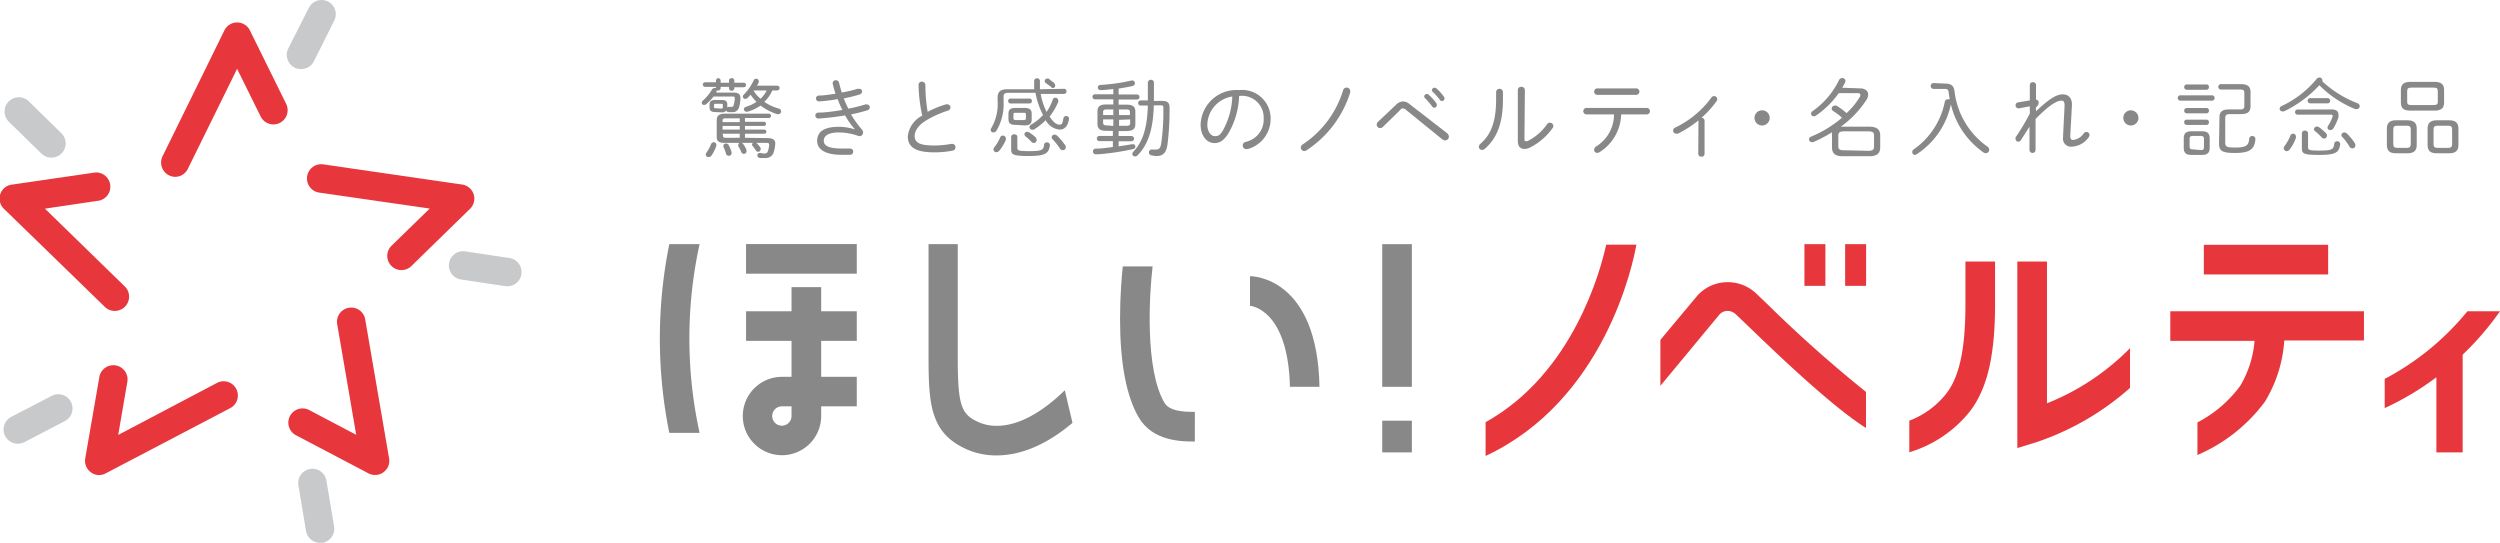 <svg id="レイヤー_1" data-name="レイヤー 1" xmlns="http://www.w3.org/2000/svg" viewBox="0 0 230.28 50"><defs><style>.cls-1{fill:#e7373c;}.cls-2{fill:#c8c9ca;}.cls-3{fill:#888;}</style></defs><path class="cls-1" d="M17,16.29a1.32,1.32,0,0,1-1.17-1.89L21.53,2.8a1.3,1.3,0,0,1,1.17-.73h0a1.31,1.31,0,0,1,1.18.73l3.34,6.77a1.31,1.31,0,0,1-2.35,1.16L22.7,6.34l-4.54,9.22A1.31,1.31,0,0,1,17,16.29Z" transform="translate(-0.86 0)"/><path class="cls-2" d="M28.61,6.36A1.29,1.29,0,0,1,28,6.23a1.32,1.32,0,0,1-.59-1.76L29.31.72A1.32,1.32,0,0,1,31.07.14a1.3,1.3,0,0,1,.58,1.75L29.78,5.64A1.3,1.3,0,0,1,28.61,6.36Z" transform="translate(-0.86 0)"/><path class="cls-1" d="M11.43,28.64a1.28,1.28,0,0,1-.91-.37l-9.26-9A1.3,1.3,0,0,1,2,17l7.47-1.09a1.31,1.31,0,1,1,.38,2.59L5,19.22l7.37,7.18a1.31,1.31,0,0,1,0,1.85A1.33,1.33,0,0,1,11.43,28.64Z" transform="translate(-0.86 0)"/><path class="cls-2" d="M5.59,14.52a1.31,1.31,0,0,1-.92-.38l-3-2.93A1.31,1.31,0,1,1,3.52,9.34l3,2.94a1.31,1.31,0,0,1-.92,2.24Z" transform="translate(-0.86 0)"/><path class="cls-1" d="M10,43.76a1.24,1.24,0,0,1-.76-.25,1.31,1.31,0,0,1-.53-1.28L10,34.79a1.31,1.31,0,1,1,2.58.44l-.83,4.83,9.1-4.79a1.31,1.31,0,0,1,1.22,2.32l-11.45,6A1.31,1.31,0,0,1,10,43.76Z" transform="translate(-0.86 0)"/><path class="cls-2" d="M2.52,40.87a1.31,1.31,0,0,1-.61-2.48l3.72-1.93a1.31,1.31,0,0,1,1.2,2.33L3.12,40.72A1.3,1.3,0,0,1,2.52,40.87Z" transform="translate(-0.86 0)"/><path class="cls-1" d="M35.41,43.75a1.37,1.37,0,0,1-.61-.15l-6.68-3.51a1.31,1.31,0,1,1,1.22-2.32l4.33,2.28L31.93,29.92a1.31,1.31,0,1,1,2.58-.44L36.7,42.22a1.28,1.28,0,0,1-.52,1.28A1.25,1.25,0,0,1,35.41,43.75Z" transform="translate(-0.86 0)"/><path class="cls-2" d="M30.34,50a1.3,1.3,0,0,1-1.29-1.09l-.69-4.13a1.31,1.31,0,1,1,2.58-.43l.69,4.12A1.31,1.31,0,0,1,30.55,50Z" transform="translate(-0.86 0)"/><path class="cls-1" d="M37.84,24.88a1.31,1.31,0,0,1-.91-2.25l3.51-3.42L30.26,17.74a1.31,1.31,0,0,1,.38-2.6L43.44,17a1.31,1.31,0,0,1,.72,2.23l-5.4,5.27A1.33,1.33,0,0,1,37.84,24.88Z" transform="translate(-0.86 0)"/><path class="cls-2" d="M47.62,26.36h-.19l-4.14-.62a1.31,1.31,0,0,1,.39-2.59l4.14.62a1.31,1.31,0,0,1-.2,2.6Z" transform="translate(-0.86 0)"/><path class="cls-3" d="M66.73,10.32c-.29,0-.51-.09-.51-.41v-.3c0-.26.15-.4.51-.4h.62c.36,0,.5.14.5.4v.28A.35.35,0,0,1,68,9.84H68a1,1,0,0,0,.25,0c.1,0,.15,0,.19-.18a2,2,0,0,0,.1-.61c0-.12,0-.16-.24-.16H66.59a4.74,4.74,0,0,1-.65.68.35.35,0,0,1-.22.1.21.21,0,0,1-.22-.2.31.31,0,0,1,.12-.22,4.21,4.21,0,0,0,.82-1,.27.27,0,0,1,.23-.14.33.33,0,0,1,.14,0,.19.19,0,0,1,0-.08V8h-1a.21.21,0,1,1,0-.42h1V7.43A.24.24,0,0,1,67,7.2a.23.23,0,0,1,.24.23v.19h.77V7.43a.23.23,0,0,1,.24-.23.23.23,0,0,1,.25.23v.19h.87a.21.21,0,1,1,0,.42h-.87v.09a.23.23,0,0,1-.25.23.23.23,0,0,1-.24-.23V8h-.77v.11a.23.23,0,0,1-.24.23.37.37,0,0,1-.15,0,.13.13,0,0,1,0,.06.31.31,0,0,1,0,.13h1.58c.46,0,.63.16.63.49a2.89,2.89,0,0,1-.12.84.6.6,0,0,1-.66.47l-.33,0a.24.24,0,0,1-.19-.14.53.53,0,0,1-.43.16Zm-.14,2.78a.24.24,0,0,1,.25.24.2.2,0,0,1,0,.1,3.71,3.71,0,0,1-.43.87.35.35,0,0,1-.28.16.24.24,0,0,1-.26-.23.45.45,0,0,1,.07-.19,3.48,3.48,0,0,0,.41-.76A.29.29,0,0,1,66.59,13.1ZM67.27,10c.11,0,.17,0,.17-.14V9.69c0-.11,0-.13-.17-.13H66.8c-.13,0-.17,0-.17.13v.14c0,.11,0,.14.17.14Zm4.25,2.72c.55,0,.75.18.75.47v.09a3.38,3.38,0,0,1-.13.7.76.76,0,0,1-.85.57,2.14,2.14,0,0,1-.45,0,.25.25,0,0,1-.22-.24.22.22,0,0,1,.22-.22h.08a1.56,1.56,0,0,0,.36.05c.18,0,.25-.05.32-.24a2,2,0,0,0,.11-.58c0-.12-.08-.16-.29-.16H70.5a.2.2,0,0,1,.09.06,1.86,1.86,0,0,1,.33.41.2.2,0,0,1,0,.14.22.22,0,0,1-.23.21.25.25,0,0,1-.21-.13,3.69,3.69,0,0,0-.29-.4.2.2,0,0,1-.06-.14.18.18,0,0,1,.1-.15H67.61c-.51,0-.73-.14-.73-.54V11.06c0-.4.22-.59.78-.59h4a.2.2,0,0,1,.22.19.2.2,0,0,1-.22.21H69.48v.35h1.75a.19.19,0,1,1,0,.38H69.48v.34h1.76a.19.19,0,0,1,.21.19.19.19,0,0,1-.21.19H69.48v.37Zm-3.79-1.82c-.26,0-.31.05-.31.2v.15H69v-.35ZM69,11.94V11.6H67.42v.34Zm-1.54.54c0,.16,0,.21.31.21H69v-.37H67.42ZM68.25,14s0,.07,0,.09a.25.25,0,0,1-.27.26.26.26,0,0,1-.25-.2,3.1,3.1,0,0,0-.23-.61.3.3,0,0,1,0-.12c0-.13.11-.2.24-.2a.26.26,0,0,1,.24.14A4.15,4.15,0,0,1,68.25,14Zm1.37-.19a.25.25,0,0,1,0,.12.23.23,0,0,1-.24.24.25.25,0,0,1-.24-.17,2.55,2.55,0,0,0-.27-.52.28.28,0,0,1,0-.15.19.19,0,0,1,.21-.18.28.28,0,0,1,.24.12A3.08,3.08,0,0,1,69.62,13.81Zm2.83-5.92a.22.22,0,1,1,0,.44H72a3.13,3.13,0,0,1-.74,1.05A4.39,4.39,0,0,0,72.6,10a.27.27,0,0,1,.21.26.26.26,0,0,1-.26.26h-.09a4.81,4.81,0,0,1-1.54-.8,3.88,3.88,0,0,1-1.2.57l-.09,0a.24.24,0,0,1-.25-.22c0-.1.07-.19.22-.24a3.4,3.4,0,0,0,.94-.45A4.32,4.32,0,0,1,70,8.73c-.1.1-.18.2-.28.29a.32.32,0,0,1-.2.09.23.23,0,0,1-.24-.21.27.27,0,0,1,.1-.19,4.88,4.88,0,0,0,.9-1.3.25.25,0,0,1,.23-.16.23.23,0,0,1,.24.22.5.5,0,0,1,0,.12l-.16.3Zm-2.17.47a2.63,2.63,0,0,0,.64.73,2.5,2.5,0,0,0,.56-.76H70.3Z" transform="translate(-0.86 0)"/><path class="cls-3" d="M79.58,11.88a7.58,7.58,0,0,1-.88-1.25,24.09,24.09,0,0,1-2.43.29.29.29,0,0,1-.31-.28.28.28,0,0,1,.3-.27c.72,0,1.47-.13,2.19-.24-.16-.32-.3-.64-.43-1a14.24,14.24,0,0,1-1.73.21.27.27,0,1,1,0-.54c.45,0,1-.09,1.53-.17-.1-.31-.19-.62-.26-.92a.15.15,0,0,1,0-.06.27.27,0,0,1,.29-.26.3.3,0,0,1,.3.24c.07.29.15.59.25.89a12.25,12.25,0,0,0,1.46-.34l.13,0a.26.26,0,0,1,.28.25c0,.11-.07.22-.25.28a12.7,12.7,0,0,1-1.44.35c.12.32.27.64.42.95a14.41,14.41,0,0,0,1.57-.39.25.25,0,0,1,.12,0,.27.27,0,0,1,.29.27.31.31,0,0,1-.25.28c-.44.13-.94.26-1.48.37a10.31,10.31,0,0,0,1,1.39.4.4,0,0,1,.11.28.33.33,0,0,1-.47.3,5.33,5.33,0,0,0-1.77-.31c-1,0-1.38.34-1.38.76s.38.72,1.62.72c.27,0,.67,0,.81,0a.28.28,0,0,1,.28.3.29.29,0,0,1-.27.28c-.21,0-.47,0-.8,0-1.57,0-2.25-.54-2.25-1.29s.52-1.29,2-1.29a4.6,4.6,0,0,1,1.43.23Z" transform="translate(-0.86 0)"/><path class="cls-3" d="M85.47,7.82a.29.29,0,0,1,.3-.3.32.32,0,0,1,.33.33,14.63,14.63,0,0,0,.21,2.45A9,9,0,0,1,88,9.61a.2.2,0,0,1,.11,0,.29.29,0,0,1,.3.29.3.3,0,0,1-.24.29,9.55,9.55,0,0,0-2.06.94c-.73.46-1,1-1,1.38,0,.61.43.89,1.77.89a8.56,8.56,0,0,0,1.61-.15h.08a.3.3,0,0,1,.3.32.29.29,0,0,1-.24.3,8.32,8.32,0,0,1-1.76.16c-1.76,0-2.39-.54-2.39-1.46a2.42,2.42,0,0,1,1.33-1.92A14.18,14.18,0,0,1,85.47,7.82Z" transform="translate(-0.86 0)"/><path class="cls-3" d="M98.87,8.18a.22.22,0,0,1,.23.23.23.23,0,0,1-.23.24H96.72a6.33,6.33,0,0,0,.54,1.66,4.56,4.56,0,0,0,.56-1.1A.24.24,0,0,1,98.06,9a.27.27,0,0,1,.28.26.23.23,0,0,1,0,.11,5.18,5.18,0,0,1-.8,1.36c.35.55.65.75.91.75s.28-.14.36-.57a.25.25,0,0,1,.26-.22.24.24,0,0,1,.26.25v0c-.1.73-.45,1-.86,1a1.63,1.63,0,0,1-1.29-.87,5.53,5.53,0,0,1-1.1.87.34.34,0,0,1-.16,0,.23.23,0,0,1-.23-.23.28.28,0,0,1,.16-.24,4.35,4.35,0,0,0,1.07-.86s0,0,0-.06a7,7,0,0,1-.68-2H93.71c-.32,0-.41.12-.41.36v.42a4.78,4.78,0,0,1-.65,2.7.34.34,0,0,1-.29.17.23.23,0,0,1-.24-.23.3.3,0,0,1,.06-.19,4.39,4.39,0,0,0,.57-2.5V9c0-.52.23-.78.91-.78h2.46c0-.25,0-.59,0-.75a.25.25,0,0,1,.26-.26.26.26,0,0,1,.27.27c0,.25,0,.5,0,.74Zm-5.64,4.31a.27.27,0,0,1,.28.27.35.35,0,0,1,0,.13,4.25,4.25,0,0,1-.61,1,.36.36,0,0,1-.26.13.26.26,0,0,1-.27-.25.37.37,0,0,1,.09-.22,3.78,3.78,0,0,0,.54-.92A.26.26,0,0,1,93.23,12.49Zm2.46-3.41a.21.21,0,0,1,.22.22.21.21,0,0,1-.22.23H94a.23.23,0,1,1,0-.45ZM94.41,11.5c-.42,0-.66-.09-.66-.55V10.5c0-.37.13-.56.66-.56h.81c.53,0,.67.19.67.56V11c0,.36-.14.55-.67.55ZM94,12.61a.25.25,0,0,1,.28-.24c.15,0,.29.08.29.24v1c0,.24.08.31,1.05.31,1.21,0,1.35-.09,1.41-.57a.25.25,0,0,1,.26-.24.26.26,0,0,1,.28.26v0c-.09.77-.45,1-1.95,1S94,14.23,94,13.72Zm1.12-1.55c.15,0,.24,0,.24-.2v-.28c0-.14,0-.19-.24-.19h-.67c-.19,0-.24,0-.24.19v.28c0,.14.05.2.24.2Zm1.13,1.61a.32.32,0,0,1,.1.22.28.28,0,0,1-.27.28.29.29,0,0,1-.21-.1,3.65,3.65,0,0,0-.53-.49.31.31,0,0,1-.12-.22.24.24,0,0,1,.25-.22.41.41,0,0,1,.2.06A4.78,4.78,0,0,1,96.28,12.67Zm1.71-5a.28.28,0,0,1,.1.21.24.24,0,0,1-.23.24A.26.26,0,0,1,97.67,8l-.46-.34a.24.24,0,0,1-.12-.2.22.22,0,0,1,.23-.22.25.25,0,0,1,.14,0C97.63,7.4,97.81,7.53,98,7.66Zm1,5.67a.34.34,0,0,1,.07.22.26.26,0,0,1-.27.27.32.32,0,0,1-.28-.16,5.65,5.65,0,0,0-.66-.84.24.24,0,0,1-.09-.19.26.26,0,0,1,.27-.24.38.38,0,0,1,.24.1A5.71,5.71,0,0,1,98.94,13.33Z" transform="translate(-0.86 0)"/><path class="cls-3" d="M102.77,12.05c-.47,0-.82-.1-.82-.64V10.26c0-.43.2-.64.82-.64h.64V9.15h-1.69a.22.22,0,0,1-.23-.23.23.23,0,0,1,.23-.24h1.69V8.2c-.38.05-1,.1-1.16.1a.25.25,0,0,1-.27-.24.26.26,0,0,1,.27-.24,17,17,0,0,0,2.86-.41l.08,0a.26.26,0,0,1,0,.51c-.39.09-.84.17-1.29.24v.54h1.69a.23.23,0,0,1,.23.24.22.22,0,0,1-.23.23h-1.69v.47h.71c.63,0,.83.21.83.64v1.15c0,.42-.2.64-.83.64h-.71v.46h1.18a.24.24,0,0,1,0,.48h-1.18v.47c.41-.06.82-.12,1.24-.2h.08a.21.21,0,0,1,.22.22.23.23,0,0,1-.2.23,22.77,22.77,0,0,1-3.19.48h-.24a.26.26,0,0,1-.28-.26.26.26,0,0,1,.26-.26c.53,0,1.06-.08,1.58-.15V13h-1.24a.24.24,0,0,1,0-.48h1.24v-.46Zm.64-1.45v-.52h-.58c-.28,0-.36.06-.36.25v.27Zm0,1V11h-.94v.3c0,.18.08.25.36.25Zm.53-1h1v-.27c0-.19-.08-.25-.36-.25h-.66Zm0,.44v.55h.66c.28,0,.36-.07.36-.25V11Zm3.91-1.75c.56,0,.74.16.74.63a25.38,25.38,0,0,1-.19,3.38c-.11.81-.45,1.07-1,1.07a2.17,2.17,0,0,1-.48-.06.27.27,0,0,1-.23-.27.26.26,0,0,1,.26-.27H107a1.67,1.67,0,0,0,.37,0c.24,0,.39-.11.46-.62a20.85,20.85,0,0,0,.19-3.14c0-.22,0-.31-.25-.31h-.63c-.06,2.26-.55,3.65-1.49,4.6a.33.33,0,0,1-.24.11.24.24,0,0,1-.25-.24.38.38,0,0,1,.11-.22c.83-.87,1.26-2.11,1.32-4.23h-.67a.21.21,0,0,1-.22-.23.23.23,0,0,1,.23-.24h.66V7.61a.27.27,0,0,1,.28-.26.26.26,0,0,1,.28.26V9.3Z" transform="translate(-0.86 0)"/><path class="cls-3" d="M111.45,11.47A3.3,3.3,0,0,1,115,8.3a2.62,2.62,0,0,1,2.9,2.62,2.88,2.88,0,0,1-2.11,2.81l-.14,0a.32.32,0,0,1-.32-.32.35.35,0,0,1,.27-.34,2.11,2.11,0,0,0,1.66-2.17A2,2,0,0,0,115,8.84a7.34,7.34,0,0,1-1,3.46c-.44.69-.83.88-1.28.88C112.09,13.18,111.45,12.58,111.45,11.47Zm.62,0c0,.66.33,1.07.69,1.07s.48-.1.74-.52a6.9,6.9,0,0,0,.87-3.13A2.69,2.69,0,0,0,112.07,11.47Z" transform="translate(-0.86 0)"/><path class="cls-3" d="M124.9,8.07a.32.32,0,0,1,.33.33.25.25,0,0,1,0,.12,9.88,9.88,0,0,1-4,5.31.38.38,0,0,1-.23.08.31.31,0,0,1-.32-.31.38.38,0,0,1,.21-.32,9.18,9.18,0,0,0,3.68-4.95A.33.33,0,0,1,124.9,8.07Z" transform="translate(-0.86 0)"/><path class="cls-3" d="M129.43,9.67a1,1,0,0,1,.66-.33,1,1,0,0,1,.62.26l3.41,2.64a.46.46,0,0,1,.2.35.34.34,0,0,1-.34.34.51.51,0,0,1-.31-.13l-3.29-2.67a.43.43,0,0,0-.28-.14c-.1,0-.17,0-.28.16l-1.56,1.52a.38.38,0,0,1-.27.13.32.32,0,0,1-.32-.31.4.4,0,0,1,.14-.29Zm2.62-.79a.23.23,0,0,1,.24-.22.22.22,0,0,1,.16.06,4.27,4.27,0,0,1,.7.77.3.3,0,0,1,.06.19.24.24,0,0,1-.24.24.22.22,0,0,1-.19-.11,6.41,6.41,0,0,0-.65-.76A.22.22,0,0,1,132.05,8.88Zm.71-.58a.23.23,0,0,1,.24-.22.29.29,0,0,1,.17.06,4.47,4.47,0,0,1,.68.75.31.31,0,0,1,.07.18.25.25,0,0,1-.23.24.24.24,0,0,1-.19-.1,6,6,0,0,0-.66-.74A.27.27,0,0,1,132.76,8.3Z" transform="translate(-0.86 0)"/><path class="cls-3" d="M138.67,8.44a.32.32,0,0,1,.63,0v.73c0,2.19-.56,3.56-1.66,4.53a.41.41,0,0,1-.27.11.29.29,0,0,1-.29-.29.38.38,0,0,1,.14-.27c1-.87,1.45-2.07,1.45-4.13Zm2.61,4.36c0,.14,0,.2.13.2a.34.34,0,0,0,.15,0,4.82,4.82,0,0,0,1.79-1.54.34.34,0,0,1,.27-.16.31.31,0,0,1,.32.3.32.32,0,0,1-.09.23,5.74,5.74,0,0,1-2,1.73,1.21,1.21,0,0,1-.58.16c-.36,0-.6-.24-.6-.73V8.29A.29.29,0,0,1,141,8a.3.3,0,0,1,.32.3Z" transform="translate(-0.86 0)"/><path class="cls-3" d="M150.19,10.54a4.25,4.25,0,0,1-2,3.48.38.38,0,0,1-.21.06.27.27,0,0,1-.28-.28.37.37,0,0,1,.2-.32,3.46,3.46,0,0,0,1.63-2.94H147a.3.3,0,0,1,0-.6h5.54a.3.3,0,0,1,0,.6Zm1.38-2.4a.3.3,0,0,1,0,.6H148a.3.3,0,0,1,0-.6Z" transform="translate(-0.86 0)"/><path class="cls-3" d="M157.31,11.09a10.51,10.51,0,0,1-1.89,1.22.53.53,0,0,1-.17,0,.29.29,0,0,1-.28-.28.32.32,0,0,1,.2-.28A8.83,8.83,0,0,0,158.49,9a.33.33,0,0,1,.25-.15.29.29,0,0,1,.22.49,9,9,0,0,1-1.37,1.51h0a.27.27,0,0,1,.28.27v3.06a.26.26,0,0,1-.29.25.27.27,0,0,1-.29-.25Z" transform="translate(-0.86 0)"/><path class="cls-3" d="M163.87,10.86a.7.7,0,1,1-.7-.7A.7.7,0,0,1,163.87,10.86Z" transform="translate(-0.86 0)"/><path class="cls-3" d="M172.18,8.14c.48,0,.76.23.76.57a.91.91,0,0,1-.16.49,9.17,9.17,0,0,1-2.36,2.47h2.63c.77,0,1,.33,1,.82v1.07c0,.49-.22.83-1,.83h-2.44c-.61,0-1-.17-1-.83V12.5a1.75,1.75,0,0,1,0-.32,12,12,0,0,1-1.73.91l-.13,0a.26.26,0,0,1-.26-.26.29.29,0,0,1,.18-.24,10.44,10.44,0,0,0,2.86-1.75,6.09,6.09,0,0,0-.82-.62.24.24,0,0,1-.13-.22.28.28,0,0,1,.28-.27.32.32,0,0,1,.16,0,6.09,6.09,0,0,1,.93.69,6.8,6.8,0,0,0,1.26-1.56.3.3,0,0,0,0-.14c0-.09-.07-.14-.23-.14h-1.75a8.42,8.42,0,0,1-2.1,2.07.27.27,0,0,1-.19.06.25.25,0,0,1-.26-.24.28.28,0,0,1,.14-.23,7.53,7.53,0,0,0,2.43-2.85.33.33,0,0,1,.3-.2.28.28,0,0,1,.3.27.45.45,0,0,1-.05.17c-.08.15-.16.3-.25.45Zm.78,5.75c.4,0,.52-.1.52-.4v-1c0-.28-.1-.39-.52-.39H170.7c-.42,0-.51.13-.51.42v.92c0,.29.09.4.51.4Z" transform="translate(-0.86 0)"/><path class="cls-3" d="M180.06,7.7c.53,0,.77.22.83.67a7.28,7.28,0,0,0,3,5.11.39.39,0,0,1,.2.32.31.31,0,0,1-.31.31.4.4,0,0,1-.22-.07,7.53,7.53,0,0,1-3-4.43,7.26,7.26,0,0,1-3.14,4.59.37.37,0,0,1-.19.07A.27.27,0,0,1,177,14a.31.31,0,0,1,.15-.25A7,7,0,0,0,180,9.37a.27.27,0,0,1,.27-.22.38.38,0,0,1,.19,0c-.05-.22-.08-.45-.11-.68s-.13-.28-.38-.28h-1a.27.27,0,0,1,0-.54Z" transform="translate(-0.86 0)"/><path class="cls-3" d="M188.41,10.24c1.18-1.12,1.88-1.55,2.45-1.55s.85.4.85.91v.1l-.15,2.74v.08c0,.28.08.37.24.37a1.33,1.33,0,0,0,1-.61.34.34,0,0,1,.25-.13.29.29,0,0,1,.28.28.4.4,0,0,1-.09.23,2,2,0,0,1-1.56.85.73.73,0,0,1-.79-.82v-.08l.14-2.82V9.71c0-.33-.09-.44-.27-.44-.42,0-1.07.34-2.4,1.69v2.85a.28.28,0,1,1-.56,0l0-2.14L187,12.92a.28.28,0,0,1-.23.13.25.25,0,0,1-.25-.25.24.24,0,0,1,0-.15,20.68,20.68,0,0,0,1.31-2.19l0-.67-1,.19h-.06a.26.26,0,0,1-.25-.27.26.26,0,0,1,.23-.28l1.08-.18,0-1.41a.27.27,0,0,1,.29-.27.26.26,0,0,1,.28.26h0l0,1.35a.26.26,0,0,1,.25.26c0,.13-.06.26-.27.49Z" transform="translate(-0.86 0)"/><path class="cls-3" d="M197.84,10.86a.71.71,0,0,1-.7.7.7.7,0,0,1,0-1.4A.72.72,0,0,1,197.84,10.86Z" transform="translate(-0.86 0)"/><path class="cls-3" d="M201.69,9.27a.23.23,0,0,1-.23-.24.23.23,0,0,1,.23-.25h2.93a.23.23,0,0,1,.23.25.23.23,0,0,1-.23.24Zm1.05,5c-.49,0-.73-.15-.73-.67v-.84c0-.47.2-.67.73-.67h.91c.55,0,.75.2.75.67v.84c0,.47-.2.67-.73.67Zm-.46-6a.24.24,0,0,1-.23-.25.23.23,0,0,1,.23-.24h1.82a.22.22,0,0,1,.23.24.23.23,0,0,1-.23.25Zm0,2.17a.24.24,0,0,1-.23-.25.23.23,0,0,1,.23-.24h1.82a.22.22,0,0,1,.23.24.23.23,0,0,1-.23.25Zm0,1.07a.24.24,0,0,1-.23-.25.22.22,0,0,1,.23-.24h1.82a.22.22,0,0,1,.23.24.23.23,0,0,1-.23.25Zm1.28,2.31c.2,0,.31,0,.31-.28V12.8c0-.2-.08-.28-.31-.28h-.71c-.23,0-.3.08-.3.28v.68c0,.2.07.28.3.28Zm1.74-3c0-.48.21-.74.86-.74h1.06c.28,0,.37-.08.37-.34V8.56c0-.23-.08-.31-.37-.31h-1.78a.25.25,0,0,1,0-.5h1.85c.64,0,.87.26.87.72V9.78c0,.49-.23.73-.87.73h-1c-.35,0-.46.08-.46.39v2.23c0,.39.15.46.9.46,1,0,1.27-.17,1.31-.83a.29.29,0,0,1,.57,0,1.67,1.67,0,0,1-.17.73c-.23.37-.61.6-1.69.6-1.26,0-1.49-.2-1.49-.91Z" transform="translate(-0.86 0)"/><path class="cls-3" d="M211.24,10.26a.42.42,0,0,1-.15,0,.25.25,0,0,1-.25-.24.29.29,0,0,1,.18-.25,9.2,9.2,0,0,0,3.23-2.5.33.33,0,0,1,.26-.13.27.27,0,0,1,.27.25.23.23,0,0,1,0,.11,10.05,10.05,0,0,0,3.21,2,.31.31,0,0,1,.23.28.28.28,0,0,1-.29.27l-.12,0a9.79,9.79,0,0,1-3.31-2.2A10.73,10.73,0,0,1,211.24,10.26Zm.83,2.05a.26.26,0,0,1,.27.26.39.39,0,0,1,0,.14,3.92,3.92,0,0,1-.58,1.07.34.34,0,0,1-.26.14.27.27,0,0,1-.28-.26.31.31,0,0,1,.08-.21,4.52,4.52,0,0,0,.53-.95A.28.28,0,0,1,212.07,12.31Zm3.55-2.23c.44,0,.64.18.64.46a1,1,0,0,1,0,.27,5.28,5.28,0,0,1-.46,1,.33.33,0,0,1-.3.17.24.24,0,0,1-.25-.22.32.32,0,0,1,.07-.19,4.17,4.17,0,0,0,.4-.82.25.25,0,0,0,0-.08c0-.08-.05-.11-.17-.11h-3a.24.24,0,1,1,0-.47Zm-2.73,2.2a.26.26,0,0,1,.28-.25.27.27,0,0,1,.29.25v1.27c0,.26.08.32,1,.32,1.2,0,1.35-.1,1.41-.62a.27.27,0,0,1,.27-.24.26.26,0,0,1,.28.26v0c-.09.81-.46,1-1.95,1s-1.58-.14-1.58-.66Zm.77-2.76a.24.24,0,0,1,0-.48h1.6a.24.24,0,0,1,0,.48Zm1.44,2.74a.32.32,0,0,1,.1.23.27.27,0,0,1-.49.16,5.88,5.88,0,0,0-.59-.56.23.23,0,0,1-.12-.19.27.27,0,0,1,.28-.24.33.33,0,0,1,.18.05A4.57,4.57,0,0,1,215.1,12.26Zm2.65.9a.4.4,0,0,1,.07.21.28.28,0,0,1-.28.3.35.35,0,0,1-.28-.19,5.19,5.19,0,0,0-.64-.86.23.23,0,0,1-.09-.19.26.26,0,0,1,.27-.23.35.35,0,0,1,.25.11A5.19,5.19,0,0,1,217.75,13.16Z" transform="translate(-0.86 0)"/><path class="cls-3" d="M221.56,14.12c-.53,0-.84-.19-.84-.76V11.84c0-.5.25-.76.84-.76h1.07c.59,0,.84.26.84.76v1.52c0,.5-.25.76-.84.76Zm1-.5c.25,0,.36-.1.36-.35V11.93c0-.25-.09-.35-.36-.35h-.89c-.27,0-.36.1-.36.35v1.34c0,.25.09.35.36.35Zm.32-3.43c-.52,0-.87-.15-.87-.73V8.27c0-.48.25-.73.87-.73h2.23c.63,0,.88.25.88.73V9.46c0,.48-.25.73-.88.73ZM225,9.68c.34,0,.41-.1.41-.3v-1c0-.23-.09-.31-.41-.31h-2c-.31,0-.41.08-.41.31v1c0,.23.1.3.41.3Zm.31,4.44c-.53,0-.84-.19-.84-.76V11.84c0-.5.25-.76.84-.76h1.16c.59,0,.84.26.84.76v1.52c0,.5-.25.76-.84.76Zm1.07-.5c.25,0,.35-.1.35-.35V11.93c0-.25-.08-.35-.35-.35h-1c-.27,0-.36.1-.36.35v1.34c0,.25.09.35.36.35Z" transform="translate(-0.86 0)"/><rect class="cls-3" x="68.72" y="22.48" width="10.2" height="2.73"/><path class="cls-3" d="M91.08,38.92c-1.71-.73-2-1.54-2-6.13V22.49H86.39v10.3c0,4.52.17,7.15,3.61,8.64a6.79,6.79,0,0,0,2.65.52c1.79,0,4.21-.64,7-3l-.71-3C94.87,39.91,92.11,39.36,91.08,38.92Z" transform="translate(-0.86 0)"/><path class="cls-3" d="M116,25.44v2.73s3.5.21,3.68,7.46h2.72C122.21,25.57,116.29,25.44,116,25.44Z" transform="translate(-0.86 0)"/><path class="cls-3" d="M76.5,26.45H73.77v2.22H69.58V31.4h4.19v3.31h-.88a3.61,3.61,0,1,0,3.61,3.61v-.89h3.28V34.71H76.5V31.4h3.28V28.67H76.5ZM73.77,38.32a.89.89,0,1,1-.88-.89h.88Z" transform="translate(-0.86 0)"/><rect class="cls-3" x="127.32" y="22.49" width="2.73" height="13.14"/><rect class="cls-3" x="127.32" y="38.75" width="2.73" height="2.92"/><path class="cls-3" d="M62.51,22.49a43.84,43.84,0,0,0,0,17.38H65.3a40.64,40.64,0,0,1,0-17.38Z" transform="translate(-0.86 0)"/><path class="cls-3" d="M108.1,37.07c-1.77-3.06-1.39-9.88-1.07-12.53h-2.75c-.09.88-.25,2.71-.25,4.83,0,4.05.57,7.1,1.71,9.06,1.29,2.24,4,2.24,5.18,2.24V37.94C109.8,37.94,108.56,37.87,108.1,37.07Z" transform="translate(-0.86 0)"/><rect class="cls-1" x="203" y="22.55" width="11.45" height="2.73"/><path class="cls-1" d="M200.77,31.4h7.76a9.51,9.51,0,0,1-1.32,4.14,11.41,11.41,0,0,1-3.94,3.37v3a15.15,15.15,0,0,0,6.21-4.9,12.37,12.37,0,0,0,1.79-5.65h7.34V28.67H200.77Z" transform="translate(-0.86 0)"/><path class="cls-1" d="M137.7,38.89V42c11-5.14,13.59-17.75,13.89-19.46h-2.78C148.28,24.94,145.77,34.39,137.7,38.89Z" transform="translate(-0.86 0)"/><path class="cls-1" d="M231.14,28.67h-3a24.59,24.59,0,0,1-7.62,6.23v2.69a26,26,0,0,0,4.76-2.84v6.92h2.42v-9A26.51,26.51,0,0,0,231.14,28.67Z" transform="translate(-0.86 0)"/><path class="cls-1" d="M162.59,27a3.81,3.81,0,0,0-2.84-1,3.72,3.72,0,0,0-2.61,1.31l-3.34,4v4.23L159.22,29a1,1,0,0,1,.71-.36,1.13,1.13,0,0,1,.84.33l1.1,1.05c2.5,2.41,7.69,7.41,10.87,9.4V36.1a120.42,120.42,0,0,1-9-8Z" transform="translate(-0.86 0)"/><rect class="cls-1" x="166.21" y="22.49" width="1.93" height="3.84"/><rect class="cls-1" x="169.96" y="22.49" width="1.93" height="3.84"/><path class="cls-1" d="M181.9,28c0,4.12-.54,6.67-1.76,8.25a7.9,7.9,0,0,1-3.41,2.5v2.91a11.32,11.32,0,0,0,5.57-3.75c1.61-2.09,2.33-5.15,2.33-9.91V24.09H181.9Z" transform="translate(-0.86 0)"/><path class="cls-1" d="M189.41,37.15V24.09h-2.73V41.27l1.76-.54a24.93,24.93,0,0,0,8.62-5V32.07A22.32,22.32,0,0,1,189.41,37.15Z" transform="translate(-0.86 0)"/></svg>